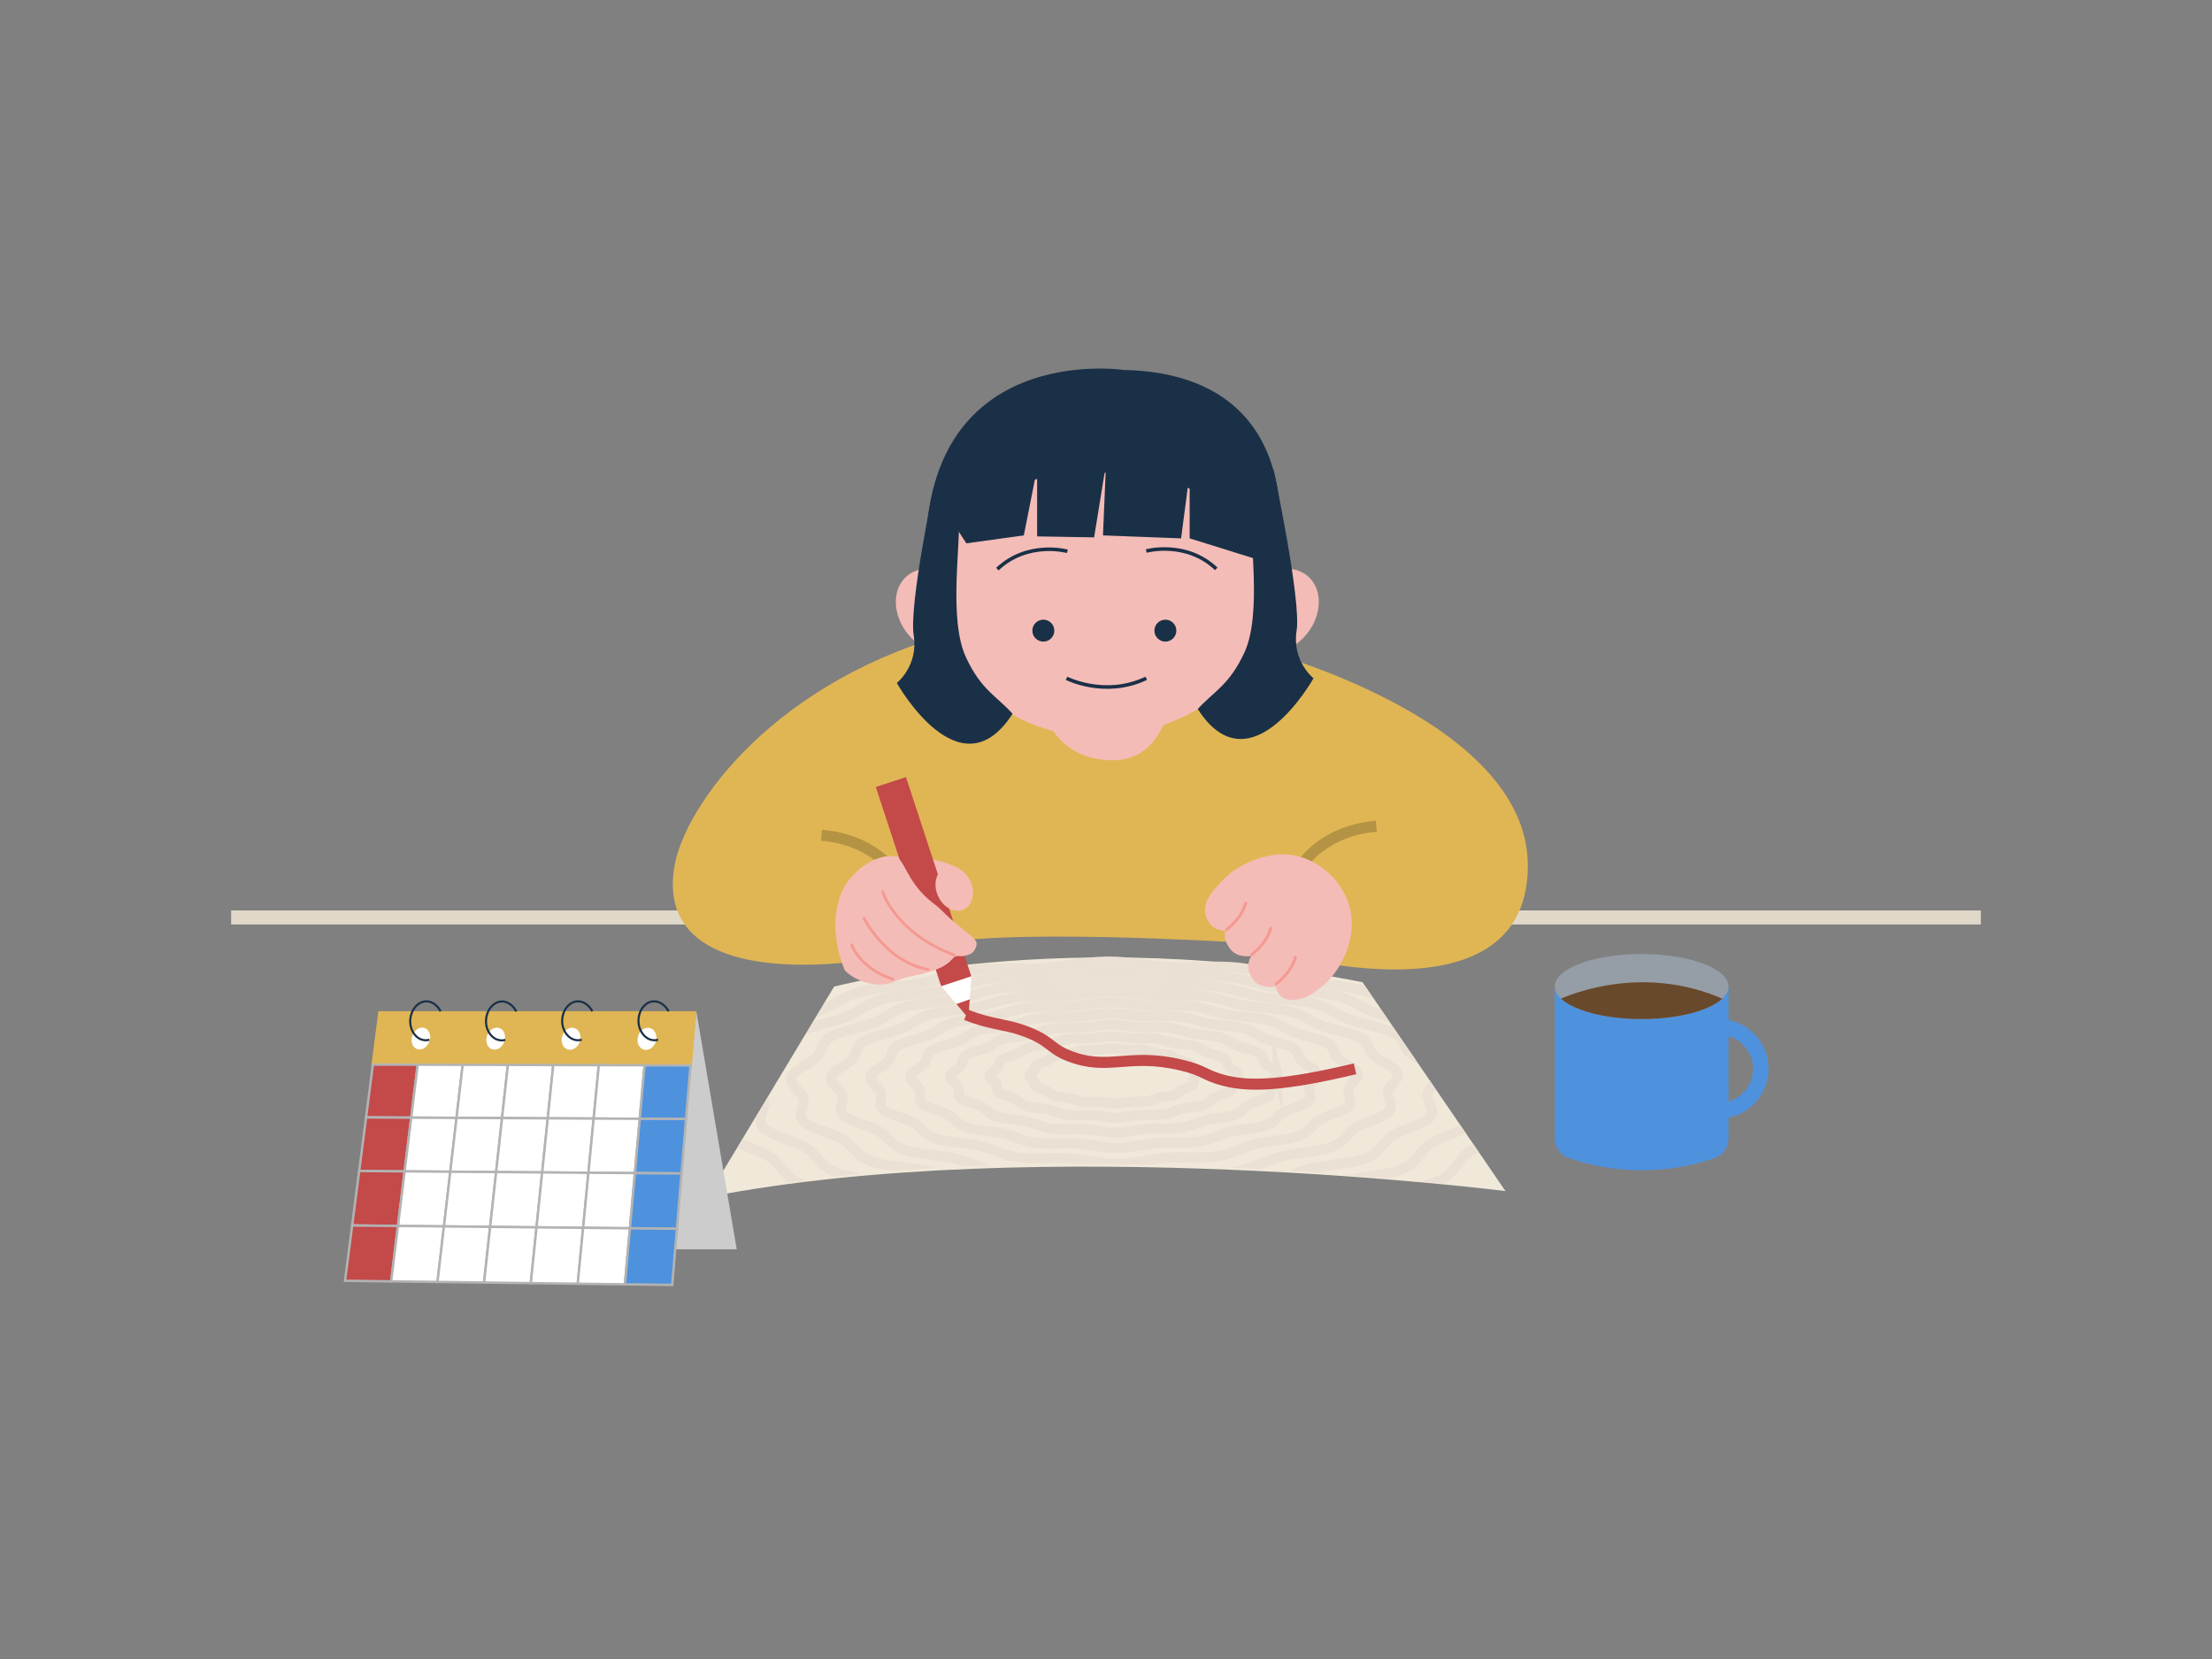 <?xml version="1.0" encoding="UTF-8"?>
<svg id="_レイヤー_1" data-name="レイヤー 1" xmlns="http://www.w3.org/2000/svg" xmlns:xlink="http://www.w3.org/1999/xlink" viewBox="0 0 200 150">
  <rect x="0" y="0" width="200" height="150" fill="#808080" stroke="none"/>
  <defs>
    <style>
      .cls-1 {
        fill: #ccc;
      }

      .cls-1, .cls-2, .cls-3, .cls-4, .cls-5, .cls-6, .cls-7, .cls-8, .cls-9, .cls-10, .cls-11 {
        stroke-width: 0px;
      }

      .cls-2 {
        fill: #f0e9da;
      }

      .cls-3 {
        fill: #1a3047;
      }

      .cls-4 {
        fill: #f4bcb7;
      }

      .cls-5, .cls-12, .cls-13, .cls-14, .cls-15, .cls-16, .cls-17, .cls-18, .cls-19 {
        fill: none;
      }

      .cls-12 {
        stroke-width: .254px;
      }

      .cls-12, .cls-14 {
        stroke: #f49a92;
        stroke-linecap: round;
        stroke-linejoin: round;
      }

      .cls-13 {
        stroke-width: .323px;
      }

      .cls-13, .cls-15, .cls-20, .cls-16, .cls-17, .cls-18, .cls-21, .cls-22, .cls-19, .cls-23 {
        stroke-miterlimit: 10;
      }

      .cls-13, .cls-19 {
        stroke: #1a3047;
      }

      .cls-24 {
        clip-path: url(#clippath-1);
      }

      .cls-6, .cls-23 {
        fill: #e0b654;
      }

      .cls-14 {
        stroke-width: .264px;
      }

      .cls-7 {
        fill: #69492b;
      }

      .cls-15 {
        stroke: #e0d9ca;
        stroke-width: 1.268px;
      }

      .cls-20, .cls-21, .cls-22 {
        stroke: #b3b3b3;
        stroke-width: .217px;
      }

      .cls-20, .cls-9 {
        fill: #fff;
      }

      .cls-8, .cls-22 {
        fill: #c44949;
      }

      .cls-16 {
        stroke: #b59344;
      }

      .cls-17 {
        stroke: #ebe0d4;
        stroke-width: .913px;
      }

      .cls-25 {
        clip-path: url(#clippath);
      }

      .cls-18 {
        stroke: #c44949;
      }

      .cls-21, .cls-10 {
        fill: #4e92de;
      }

      .cls-11 {
        fill: #959da6;
      }

      .cls-19 {
        stroke-width: .189px;
      }

      .cls-23 {
        stroke: #e0b654;
        stroke-width: .25px;
      }
    </style>
    <clipPath id="clippath">
      <ellipse class="cls-5" cx="148.431" cy="89.2" rx="7.857" ry="2.943"/>
    </clipPath>
    <clipPath id="clippath-1">
      <path class="cls-5" d="M63.958,108.242l12.432-20.504s19.995-6.082,45.834-.311l13.893,20.265s-42.672-5.873-72.159.551Z"/>
    </clipPath>
  </defs>
  <path class="cls-2" d="M63.958,108.242l11.457-19.035s21.46-5.669,47.781-.395l12.921,18.879s-42.123-5.32-72.159.551Z"/>
  <line class="cls-15" x1="20.898" y1="82.952" x2="179.102" y2="82.952"/>
  <path class="cls-6" d="M112.976,58.462s25.232,6.255,25.165,19.868c-.077,15.644-26.209,6.878-26.209,6.878,0,0-22.636-1.407-28.008.383s-24.869,4.593-22.96-7.188c.895-5.525,9.132-17.075,25.983-21.383"/>
  <path class="cls-4" d="M116.251,51.014c-.682,8.55-7.014,15.011-16.251,15.544-8.972.518-16.295-6.616-16.295-15.544s7.286-16.167,16.273-16.167,16.983,7.266,16.273,16.167Z"/>
  <ellipse class="cls-4" cx="115.586" cy="55.256" rx="4.134" ry="3.298" transform="translate(-.236 110.016) rotate(-50.855)"/>
  <ellipse class="cls-4" cx="84.652" cy="55.256" rx="3.298" ry="4.134" transform="translate(-15.882 65.842) rotate(-39.145)"/>
  <circle class="cls-3" cx="94.335" cy="57.02" r=".992"/>
  <circle class="cls-3" cx="105.368" cy="57.02" r=".992"/>
  <path class="cls-13" d="M103.641,49.822s3.576-.989,6.329,1.611"/>
  <path class="cls-13" d="M96.506,49.847s-3.576-.989-6.329,1.611"/>
  <path class="cls-13" d="M96.433,61.328s3.471,1.779,7.208,0"/>
  <path class="cls-3" d="M83.705,51.014s6.088-9.337,15.042-8.056c0,0,7.126-2.304,16.839,6.651,0,0,2.768-15.797-14.019-16.163,0,0-18.399-2.728-17.862,17.568Z"/>
  <path class="cls-3" d="M115.126,42.355s2.547,11.916,2.109,14.665c-.438,2.75,1.526,4.308,1.526,4.308,0,0-5.705,10.212-10.465,2.78,1.426-1.574,2.825-2.143,4.181-5.029,1.694-3.529.424-10.599.695-13.208.275-2.646,2.122-2.048,1.954-3.516Z"/>
  <path class="cls-3" d="M84.454,43.905s-2.279,10.789-1.841,13.538c.438,2.75-1.526,4.308-1.526,4.308,0,0,5.705,10.212,10.465,2.78-1.426-1.574-2.825-2.143-4.181-5.029-1.694-3.529-.424-10.599-.695-13.208-.275-2.646-2.389-.921-2.221-2.389Z"/>
  <path class="cls-3" d="M87.376,49.125l5.193-.716,1.203-6.055v6.144l5.154.089,1.074-6.625-.275,6.446,7.064.269.775-5.909v5.909l5.964,1.858s2.097-5.708-1.597-8.573-14.275-4.924-18.565-2.776-7.692,6.088-7.782,6.625,1.791,3.313,1.791,3.313Z"/>
  <path class="cls-4" d="M94.483,64.423h11.033s-.797,4.7-5.517,4.298-5.517-4.298-5.517-4.298Z"/>
  <path class="cls-16" d="M117.753,78.153s1.89-3.049,6.69-3.447"/>
  <path class="cls-16" d="M80.966,78.969s-1.89-3.049-6.69-3.447"/>
  <polygon class="cls-1" points="62.956 91.42 66.613 112.955 61.022 112.955 62.956 91.42"/>
  <g>
    <path class="cls-23" d="M58.707,91.553c-1.647-0-2.468-0-4.107-0-1.639-0-2.458-0-4.09-0-1.633,0-2.447-0-4.073-0-1.626-0-2.437-0-4.056-0-1.619-0-2.427-0-4.039-0-1.612-0-2.416-0-4.022-0-.242,1.879-.363,2.82-.606,4.704,1.617.004,2.427.006,4.051.01,1.624.004,2.437.006,4.068.01,1.631.004,2.448.006,4.085.01,1.637.004,2.458.006,4.103.01,1.645.004,2.469.006,4.12.01,1.652.004,2.479.006,4.138.01,1.659.004,2.49.006,4.155.011.159-1.913.239-2.868.397-4.775-1.653-0-2.478-0-4.125-0Z"/>
    <path class="cls-22" d="M33.715,96.256c1.617.004,2.427.006,4.051.01-.234,1.911-.351,2.868-.586,4.785-1.635-.008-2.451-.012-4.08-.021.246-1.913.369-2.868.615-4.775Z"/>
    <path class="cls-20" d="M37.766,96.266c1.624.004,2.437.006,4.068.01-.222,1.915-.333,2.874-.556,4.796-1.643-.008-2.462-.012-4.098-.021.235-1.917.352-2.874.586-4.785Z"/>
    <path class="cls-20" d="M41.834,96.276c1.631.004,2.448.006,4.085.01-.21,1.919-.315,2.881-.526,4.806-1.65-.008-2.473-.012-4.115-.021.223-1.921.334-2.88.556-4.796Z"/>
    <path class="cls-20" d="M45.919,96.287c1.637.004,2.458.006,4.103.01-.198,1.924-.297,2.887-.496,4.817-1.657-.008-2.483-.013-4.133-.021.211-1.925.316-2.887.526-4.806Z"/>
    <path class="cls-20" d="M50.022,96.297c1.645.004,2.469.006,4.12.01-.186,1.928-.279,2.893-.465,4.827-1.664-.008-2.494-.013-4.151-.021.199-1.93.298-2.893.496-4.817Z"/>
    <path class="cls-20" d="M54.142,96.307c1.652.004,2.479.006,4.138.01-.174,1.932-.26,2.899-.434,4.838-1.671-.008-2.505-.013-4.168-.021.186-1.934.28-2.899.465-4.827Z"/>
    <path class="cls-21" d="M58.279,96.318c1.659.004,2.49.006,4.155.011-.161,1.936-.242,2.906-.404,4.848-1.678-.008-2.516-.013-4.187-.021.174-1.938.261-2.906.434-4.838Z"/>
    <path class="cls-22" d="M33.1,101.031c1.629.008,2.445.012,4.08.021-.237,1.94-.356,2.912-.595,4.859-1.647-.013-2.47-.019-4.11-.031.25-1.942.375-2.912.625-4.848Z"/>
    <path class="cls-20" d="M37.18,101.052c1.635.008,2.455.012,4.098.021-.226,1.945-.338,2.919-.565,4.869-1.655-.013-2.48-.019-4.128-.031.238-1.946.357-2.918.595-4.859Z"/>
    <path class="cls-20" d="M41.278,101.072c1.643.008,2.466.012,4.115.021-.213,1.949-.32,2.925-.534,4.88-1.662-.013-2.491-.019-4.146-.031.226-1.951.339-2.925.565-4.869Z"/>
    <path class="cls-20" d="M45.393,101.093c1.65.008,2.476.012,4.133.021-.201,1.953-.302,2.931-.503,4.891-1.669-.013-2.502-.019-4.163-.032.214-1.955.321-2.931.534-4.88Z"/>
    <path class="cls-20" d="M49.526,101.114c1.657.008,2.487.013,4.151.021-.189,1.957-.283,2.938-.472,4.902-1.676-.013-2.513-.019-4.182-.032.202-1.959.302-2.938.503-4.891Z"/>
    <path class="cls-20" d="M53.676,101.134c1.664.008,2.498.013,4.168.021-.176,1.962-.265,2.944-.441,4.912-1.684-.013-2.523-.019-4.2-.032.189-1.964.284-2.944.472-4.902Z"/>
    <path class="cls-21" d="M57.845,101.155c1.671.008,2.508.013,4.187.021-.164,1.966-.246,2.951-.41,4.923-1.691-.013-2.534-.019-4.218-.032.177-1.968.265-2.951.441-4.912Z"/>
    <path class="cls-22" d="M32.475,105.879c1.641.012,2.462.019,4.11.031-.241,1.97-.362,2.957-.604,4.934-1.66-.017-2.488-.025-4.14-.042.254-1.972.381-2.957.634-4.923Z"/>
    <path class="cls-20" d="M36.585,105.91c1.647.013,2.473.019,4.128.031-.229,1.975-.344,2.964-.573,4.945-1.667-.017-2.499-.025-4.158-.042.242-1.977.363-2.963.604-4.934Z"/>
    <path class="cls-20" d="M40.713,105.941c1.655.013,2.484.019,4.146.031-.217,1.979-.325,2.97-.542,4.956-1.674-.017-2.51-.025-4.176-.042.23-1.981.344-2.97.573-4.945Z"/>
    <path class="cls-20" d="M44.859,105.973c1.662.013,2.494.019,4.163.032-.204,1.983-.306,2.977-.511,4.967-1.681-.017-2.52-.026-4.195-.043.217-1.986.326-2.977.542-4.956Z"/>
    <path class="cls-20" d="M49.022,106.004c1.669.013,2.505.019,4.182.032-.192,1.988-.288,2.983-.48,4.978-1.689-.017-2.531-.026-4.213-.043.205-1.99.307-2.983.511-4.967Z"/>
    <path class="cls-20" d="M53.204,106.036c1.676.013,2.516.019,4.2.032-.179,1.992-.269,2.99-.448,4.989-1.696-.017-2.543-.026-4.231-.043.192-1.994.288-2.99.48-4.978Z"/>
    <path class="cls-21" d="M57.404,106.068c1.683.013,2.527.019,4.218.032-.166,1.997-.249,2.997-.416,5-1.704-.017-2.554-.026-4.25-.043.18-1.999.269-2.997.448-4.989Z"/>
    <path class="cls-22" d="M31.841,110.802c1.653.017,2.481.025,4.14.042-.245,2.001-.368,3.003-.613,5.011-1.672-.021-2.506-.032-4.171-.053.258-2.003.387-3.003.644-4.999Z"/>
    <path class="cls-20" d="M35.981,110.844c1.66.017,2.491.025,4.158.042-.233,2.005-.349,3.01-.582,5.022-1.679-.021-2.517-.032-4.189-.053.246-2.007.368-3.01.613-5.011Z"/>
    <path class="cls-20" d="M40.14,110.886c1.667.017,2.502.025,4.176.042-.22,2.01-.33,3.016-.551,5.033-1.687-.021-2.528-.032-4.208-.054.233-2.012.35-3.016.582-5.022Z"/>
    <path class="cls-20" d="M44.316,110.928c1.674.017,2.513.025,4.195.043-.207,2.014-.311,3.023-.519,5.045-1.694-.022-2.539-.032-4.226-.054.221-2.017.331-3.023.551-5.033Z"/>
    <path class="cls-20" d="M48.511,110.971c1.681.017,2.524.026,4.213.043-.195,2.019-.292,3.03-.487,5.056-1.702-.022-2.551-.033-4.245-.054.208-2.021.312-3.03.519-5.045Z"/>
    <path class="cls-20" d="M52.724,111.014c1.689.017,2.535.026,4.231.043-.182,2.023-.273,3.037-.455,5.067-1.709-.022-2.562-.033-4.264-.054.195-2.026.293-3.037.487-5.056Z"/>
    <path class="cls-21" d="M56.955,111.057c1.696.017,2.546.026,4.25.043-.169,2.028-.253,3.044-.423,5.079-1.717-.022-2.573-.033-4.282-.055.182-2.03.273-3.044.455-5.067Z"/>
    <path class="cls-9" d="M38.888,93.901c-.066.547-.494.991-.954.99s-.778-.446-.711-.992c.068-.546.494-.987.953-.987.459 0.0.778.443.712.989Z"/>
    <path class="cls-9" d="M45.659,93.91c-.06.549-.486.995-.95.994-.464-.001-.789-.447-.727-.996.062-.548.486-.991.948-.991.462 0.0.788.444.728.993Z"/>
    <path class="cls-9" d="M52.477,93.919c-.055.551-.478.998-.945.997-.467-.001-.799-.449-.743-.999.056-.55.478-.994.944-.994s.799.446.744.996Z"/>
    <path class="cls-9" d="M59.344,93.928c-.049.553-.47,1.002-.94,1.001-.47-.001-.81-.45-.76-1.003.05-.552.471-.998.939-.998.469 0.0.81.448.761 1Z"/>
  </g>
  <path class="cls-19" d="M38.827,94.01c-1.012.27-1.762-.712-1.738-1.697.024-.983.683-1.778,1.473-1.778.515,0,1.031.399,1.272.907"/>
  <path class="cls-19" d="M45.693,94.022c-1.01.27-1.768-.712-1.752-1.697.016-.983.668-1.778,1.458-1.778.515,0,1.035.399,1.28.907"/>
  <path class="cls-19" d="M52.596,94.01c-1.007.27-1.774-.712-1.767-1.697.007-.983.653-1.778,1.442-1.778.515,0,1.038.399,1.288.907"/>
  <path class="cls-19" d="M59.509,94.01c-1.005.27-1.78-.712-1.782-1.697-.002-.983.637-1.778,1.427-1.778.515,0,1.042.399,1.296.907"/>
  <path class="cls-4" d="M79.841,77.497s4.405-.413,6.909,1.072c0,0-1.438,3.014-3.455,2.52s-3.455-3.592-3.455-3.592Z"/>
  <path class="cls-10" d="M159.903,96.641c0-2.182-1.554-3.999-3.615-4.409v-3.032h-15.713v13.73c0,.81.519,1.52,1.285,1.786,1.476.511,3.636,1.056,6.292,1.092,2.95.04,5.334-.563,6.896-1.108.749-.261,1.24-.977,1.24-1.77v-1.88c2.061-.41,3.615-2.227,3.615-4.409ZM156.288,99.601v-5.921c1.28.383,2.221,1.558,2.221,2.96s-.942,2.577-2.221,2.96Z"/>
  <ellipse class="cls-11" cx="148.431" cy="89.2" rx="7.857" ry="2.943"/>
  <g class="cls-25">
    <path class="cls-7" d="M140.688,90.5s7.369-3.796,15.487,0c0,0-.051,5.961-6.498,4.829-6.447-1.132-8.989-1.331-8.989-4.829Z"/>
  </g>
  <g class="cls-24">
    <g>
      <path class="cls-17" d="M137.225,96.925c.462.813-.814,1.587-.877,2.407-.064.84,1.134,1.849.547,2.68-.59.835-2.942,1.359-4.085,2.143-1.135.778-1.168,1.944-2.817,2.646-1.625.692-4.663.805-6.751,1.371-2.046.554-3.406,1.662-5.849,2.071-2.38.399-5.497.033-8.146.248-2.561.208-5.024,1.041-7.786,1.057-2.762.016-5.311-.788-7.886-.966-2.662-.184-5.721.217-8.127-.152-2.47-.379-3.939-1.466-6.025-1.993-2.129-.538-5.145-.613-6.825-1.281-1.705-.677-1.864-1.835-3.068-2.592-1.213-.763-3.588-1.253-4.259-2.073-.668-.816.401-1.834.247-2.666-.15-.812-1.49-1.563-1.125-2.375.365-.812,2.308-1.536,3.073-2.257.783-.738.553-1.562,1.693-2.201,1.145-.642,3.481-1.025,4.899-1.571,1.408-.543,2.086-1.302,3.712-1.74,1.603-.431,3.967-.504,5.748-.839,1.745-.328,3.084-.946,4.958-1.172,1.826-.22,4.007-.033,5.955-.155,1.885-.118,3.703-.556,5.674-.572,1.971-.017,3.838.392,5.738.478,1.965.09,4.131-.133,5.989.058,1.906.195,3.316.778,5.114,1.098,1.835.326,4.27.465,5.939.88,1.693.42,2.418,1.064,3.889,1.562,1.481.502,3.893.866,5.123,1.494,1.224.624,1.083,1.457,1.958,2.188.855.714,2.906,1.414,3.368,2.227Z"/>
      <path class="cls-17" d="M133.596,96.952c.379.732-.802,1.428-.894,2.162-.094.751.932,1.652.372,2.39-.564.742-2.686,1.205-3.735,1.898-1.042.688-1.115,1.716-2.605,2.332-1.468.607-4.17.707-6.037,1.201-1.829.484-3.06,1.449-5.228,1.805-2.113.347-4.864.03-7.209.217-2.268.181-4.449.903-6.89.917-2.441.014-4.697-.681-6.977-.835-2.358-.159-5.059.19-7.197-.13-2.194-.329-3.52-1.274-5.386-1.734-1.904-.469-4.589-.535-6.107-1.12-1.54-.594-1.724-1.614-2.829-2.284-1.112-.675-3.257-1.107-3.893-1.836-.633-.725.281-1.632.106-2.377-.17-.727-1.41-1.401-1.117-2.133.293-.732,2.016-1.387,2.678-2.041.678-.669.436-1.419,1.444-2.001,1.014-.585,3.121-.934,4.393-1.435,1.262-.497,1.855-1.196,3.325-1.598,1.449-.397,3.603-.464,5.221-.773,1.585-.303,2.795-.873,4.503-1.082,1.664-.203,3.66-.03,5.439-.142,1.721-.108,3.381-.513,5.183-.528,1.802-.015,3.507.363,5.242.444,1.794.083,3.775-.122,5.468.054,1.737.181,3.016.733,4.644,1.011,1.661.283,3.844.334,5.35.71,1.528.382,2.193,1.053,3.522,1.532,1.339.483,3.506.801,4.596,1.374,1.084.57.922,1.327,1.682,1.99.742.647,2.56,1.281,2.938,2.013Z"/>
      <path class="cls-17" d="M129.972,96.978c.304.652-.776,1.27-.889,1.919-.116.665.752,1.458.225,2.106-.53.651-2.421,1.056-3.372,1.661-.945.6-1.046,1.496-2.376,2.031-1.31.527-3.683.614-5.332,1.041-1.615.419-2.714,1.25-4.617,1.556-1.854.298-4.253.027-6.305.188-1.985.156-3.894.775-6.025.788-2.131.013-4.105-.582-6.101-.714-2.063-.136-4.422.164-6.298-.11-1.925-.282-3.107-1.096-4.756-1.493-1.682-.405-4.043-.461-5.397-.969-1.375-.515-1.573-1.404-2.573-1.988-1.007-.588-2.92-.966-3.514-1.606-.592-.636.179-1.436-.007-2.095-.182-.643-1.315-1.242-1.087-1.893.228-.652,1.737-1.237,2.302-1.823.578-.6.331-1.274,1.212-1.798.886-.527,2.764-.843,3.89-1.295,1.118-.449,1.629-1.084,2.941-1.45,1.293-.361,3.234-.422,4.684-.703,1.421-.276,2.502-.797,4.041-.987,1.499-.185,3.303-.027,4.908-.129,1.553-.099,3.05-.469,4.678-.483s3.166.333,4.731.407c1.618.077,3.408-.111,4.933.051,1.565.166,2.708.671,4.167.924,1.489.259,3.446.284,4.788.624,1.362.345,1.951.982,3.127,1.416,1.185.437,3.116.725,4.068,1.241.948.513.773,1.194,1.423,1.788.636.58,2.226,1.146,2.53,1.798Z"/>
      <path class="cls-17" d="M126.351,97.004c.237.572-.734,1.111-.86,1.677-.129.579.593,1.267.106,1.827-.489.563-2.149.912-2.997,1.432-.842.516-.963,1.282-2.131,1.74-1.151.451-3.202.525-4.636.89-1.405.357-2.37,1.063-4.015,1.323-1.602.253-3.664.023-5.433.16-1.711.132-3.357.656-5.191.667-1.834.011-3.534-.491-5.255-.602-1.779-.115-3.807.14-5.429-.092-1.665-.238-2.702-.929-4.136-1.268-1.464-.345-3.507-.392-4.696-.827-1.207-.441-1.411-1.202-2.301-1.704-.897-.505-2.577-.831-3.122-1.384-.542-.55.097-1.244-.094-1.818-.187-.56-1.206-1.083-1.034-1.655.172-.572,1.473-1.086,1.947-1.603.485-.529.239-1.126.997-1.591.761-.468,2.411-.748,3.392-1.151.974-.4,1.408-.967,2.561-1.296,1.137-.324,2.857-.378,4.138-.631,1.256-.248,2.207-.717,3.572-.888,1.33-.167,2.936-.024,4.363-.116,1.38-.089,2.711-.423,4.159-.435,1.448-.012,2.816.301,4.206.368,1.438.069,3.031-.099,4.383.047,1.388.15,2.394.605,3.683.833,1.315.233,3.05.261,4.23.567,1.197.311,1.697.873,2.722,1.259,1.033.389,2.727.646,3.546,1.104.816.456.634,1.059,1.182,1.583.535.512,1.906,1.01,2.143,1.581Z"/>
      <path class="cls-17" d="M122.733,97.03c.179.491-.677.954-.809,1.437-.135.494.453,1.08.015,1.555-.441.477-1.869.772-2.609,1.21-.735.435-.865,1.078-1.869,1.461-.99.378-2.728.44-3.951.745-1.198.299-2.029.887-3.422,1.104-1.357.211-3.095.02-4.59.134-1.446.11-2.838.545-4.385.555-1.547.01-2.984-.407-4.439-.498-1.504-.095-3.215.117-4.589-.075-1.411-.198-2.302-.774-3.526-1.056-1.248-.288-2.982-.327-4.006-.691-1.038-.368-1.237-1.007-2.013-1.43-.782-.426-2.229-.701-2.717-1.169-.486-.466.032-1.057-.155-1.547-.183-.479-1.081-.926-.958-1.418.123-.491,1.223-.935,1.611-1.382.397-.458.161-.976.799-1.381.641-.407,2.061-.652,2.899-1.004.832-.35,1.191-.846,2.184-1.134.979-.284,2.474-.332,3.583-.554,1.088-.218,1.907-.632,3.095-.784,1.157-.147,2.559-.02,3.802-.102,1.202-.079,2.362-.374,3.625-.384,1.263-.01,2.455.267,3.666.327,1.253.062,2.643-.087,3.819.042,1.207.133,2.075.535,3.191.737,1.139.206,2.645.23,3.661.499,1.03.273,1.446.765,2.322,1.103.882.34,2.339.564,3.03.963.687.397.507.92.958,1.373.44.443,1.599.872,1.778,1.364Z"/>
      <path class="cls-17" d="M119.116,97.056c.129.411-.605.796-.734,1.198-.132.411.333.896-.05,1.288-.385.394-1.579.637-2.207.996-.624.357-.752.882-1.592,1.194-.828.308-2.263.358-3.277.606-.994.243-1.69.72-2.839.895-1.12.171-2.545.017-3.775.11-1.19.09-2.335.441-3.606.45-1.27.008-2.453-.328-3.65-.402-1.238-.076-2.642.096-3.776-.06-1.164-.16-1.909-.626-2.925-.855-1.036-.234-2.469-.265-3.325-.561-.869-.3-1.054-.822-1.712-1.169-.663-.349-1.874-.575-2.299-.962-.422-.385-.015-.874-.191-1.281-.172-.398-.942-.771-.859-1.182.083-.411.987-.783,1.295-1.16.316-.385.097-.823.619-1.166.525-.345,1.714-.552,2.409-.852.691-.297.979-.721,1.812-.967.82-.242,2.085-.283,3.021-.473.917-.186,1.604-.542,2.61-.672.98-.127,2.171-.017,3.226-.087,1.02-.067,2.003-.322,3.075-.331,1.072-.008,2.084.231,3.111.282,1.062.053,2.244-.075,3.239.037,1.022.115,1.75.46,2.69.632.959.176,2.233.198,3.084.428.863.234,1.199.653,1.927.941.732.29,1.951.48,2.517.818.563.336.392.778.752,1.16.352.373,1.304.733,1.433,1.144Z"/>
      <path class="cls-17" d="M115.501,97.082c.087.331-.517.64-.636.961-.122.329.231.715-.09,1.026-.322.312-1.283.505-1.794.788-.508.281-.627.695-1.303.94-.666.241-1.806.281-2.615.475-.793.19-1.354.561-2.265.698-.888.133-2.013.014-2.987.086-.942.07-1.849.343-2.852.35-1.004.007-1.94-.254-2.887-.311-.98-.059-2.089.075-2.989-.046-.924-.124-1.523-.487-2.334-.666-.828-.182-1.966-.207-2.655-.438-.699-.235-.863-.645-1.399-.919-.54-.276-1.515-.454-1.869-.761-.352-.305-.044-.695-.201-1.02-.153-.318-.787-.618-.737-.948.05-.33.764-.631.999-.936.24-.312.047-.668.457-.947.412-.281,1.369-.451,1.925-.696.551-.243.773-.591,1.444-.793.661-.199,1.69-.233,2.449-.389.743-.154,1.298-.447,2.117-.554.798-.105,1.772-.014,2.632-.071.832-.056,1.634-.266,2.51-.273s1.701.192,2.539.234c.867.044,1.832-.061,2.642.031.832.095,1.42.38,2.182.522.777.145,1.813.163,2.498.353.695.192.956.537,1.537.772.585.237,1.565.393,2.01.668.443.274.288.633.564.942.27.302,1.021.593,1.108.923Z"/>
      <path class="cls-17" d="M111.89,97.108c.053.25-.414.483-.515.725-.104.247.147.536-.104.769-.253.233-.98.377-1.372.588-.389.209-.49.515-1.002.696-.504.178-1.355.208-1.963.35-.596.14-1.02.412-1.701.512-.663.098-1.499.01-2.224.064-.702.051-1.377.251-2.124.256s-1.443-.185-2.149-.227c-.73-.043-1.555.055-2.227-.033-.69-.091-1.143-.357-1.752-.488-.622-.134-1.473-.152-1.995-.323-.529-.173-.663-.477-1.074-.68-.413-.205-1.153-.338-1.43-.567-.276-.228-.058-.52-.188-.765-.127-.239-.618-.465-.592-.715.025-.25.556-.479.723-.711.172-.238.012-.51.315-.724.305-.215,1.03-.346,1.447-.534.414-.187.574-.456,1.083-.612.501-.154,1.289-.18,1.868-.301.567-.119.988-.347,1.615-.431.612-.081,1.361-.011,2.022-.055.639-.043,1.254-.207,1.928-.212.673-.005,1.307.15,1.951.183.665.035,1.408-.048,2.029.025.637.074,1.084.296,1.665.406.593.113,1.386.127,1.905.274.527.149.717.415,1.153.597.439.183,1.181.302,1.51.514.328.21.197.485.396.72.194.23.752.451.805.701Z"/>
      <path class="cls-17" d="M100.537,94.774c.465-.004.901.105,1.344.128.458.024.97-.033,1.397.017.438.052.743.207,1.141.284.406.079.95.088,1.303.191.358.104.482.288.775.414.295.126.798.209,1.016.355.217.145.119.333.246.494.124.157.495.308.523.478.028.17-.297.328-.372.491-.078.167.083.361-.094.517-.177.157-.67.253-.94.393-.267.14-.343.343-.69.463-.342.118-.913.138-1.323.232-.401.092-.69.272-1.146.338-.444.064-1.002.007-1.487.042-.469.034-.92.165-1.419.168s-.964-.121-1.436-.148c-.488-.028-1.038.037-1.489-.021-.463-.059-.77-.235-1.181-.321-.419-.088-.99-.1-1.344-.213-.359-.115-.457-.317-.739-.452-.283-.137-.785-.225-.979-.379-.193-.153-.054-.349-.15-.514-.093-.161-.434-.314-.425-.484.009-.17.362-.326.468-.484.109-.163-.009-.349.191-.496.201-.148.694-.238.974-.369.279-.13.381-.316.727-.424.341-.107.882-.125,1.279-.209.388-.083.675-.242,1.106-.3.42-.057.938-.007,1.393-.038.44-.03.864-.145,1.329-.148Z"/>
    </g>
  </g>
  <path class="cls-9" d="M87.568,92.074l.259-3.803c-.327-.018-.863-.006-1.477.201-.58.196-.996.487-1.243.691.82.97,1.641,1.94,2.461,2.911Z"/>
  <polygon class="cls-8" points="87.566 92.074 87.682 90.355 86.473 90.781 87.566 92.074"/>
  <g>
    <path class="cls-4" d="M115.936,77.246c-1.6.025-3.099.622-4.252,1.403-.237.141-.467.31-.683.515-.021.02-.041.04-.062.06-.257.223-.486.452-.682.681-1.211,1.276-1.792,2.391-.82,3.652.295.383.78.573,1.359.587-.126.521-.016,1.075.449,1.678.397.515,1.096.714,1.885.618-.383.67-.405,1.383.208,2.179.41.532,1.157.715,1.996.571.05.235.15.476.344.728.6.778,2.108.623,3.367-.348.05-.038.09-.081.138-.12,1.549-.988,3.616-4.088,2.887-7.24-.662-2.864-3.384-5.005-6.136-4.962Z"/>
    <path class="cls-14" d="M110.919,84.049c1.088-.904,1.529-1.715,1.72-2.399"/>
    <path class="cls-14" d="M113.173,86.33c1.088-.904,1.529-1.715,1.72-2.399"/>
    <path class="cls-14" d="M115.411,88.949c1.088-.904,1.529-1.715,1.72-2.399"/>
  </g>
  <rect class="cls-8" x="82.071" y="70.237" width="2.87" height="18.954" transform="translate(-20.689 30.005) rotate(-18.164)"/>
  <g>
    <path class="cls-4" d="M80.617,77.391c-2.114.021-3.617,1.885-3.808,2.116-.547.66-.924,1.502-1.139,2.624-.55,2.858.719,5.606.719,5.606,0,0,.274.33.85.653.269.151,1.314.736,2.664.612.801-.074.753-.307,2.432-.718.851-.208.808-.134,1.347-.302.896-.28,1.528-.477,2.144-.989.263-.219.427-.586.825-.55.405.037.566-.017.879-.11.597-.177.68-.633.737-.778.287-.726-1.003-1.11-3.159-3.273-.573-.575-1.036-.751-1.828-1.631-1.578-1.754-1.58-3.269-2.663-3.258Z"/>
    <path class="cls-12" d="M77.009,85.432s.707,2.114,3.716,3.095"/>
    <path class="cls-12" d="M78.112,83.013s1.968,3.967,5.812,4.638"/>
    <path class="cls-12" d="M79.808,80.65s1.171,3.712,6.468,5.706"/>
  </g>
  <ellipse class="cls-4" cx="86.276" cy="80.35" rx="1.607" ry="2.069" transform="translate(-25.189 41.942) rotate(-23.951)"/>
  <path class="cls-18" d="M87.361,91.752c2.144.87,3.377.806,5.102,1.408,2.553.891,2.363,1.582,4.137,2.29,3.606,1.44,5.337-.284,10.14.832,2.208.513,2.127.944,3.953,1.412,2.435.624,5.577.423,11.824-1.053"/>
</svg>